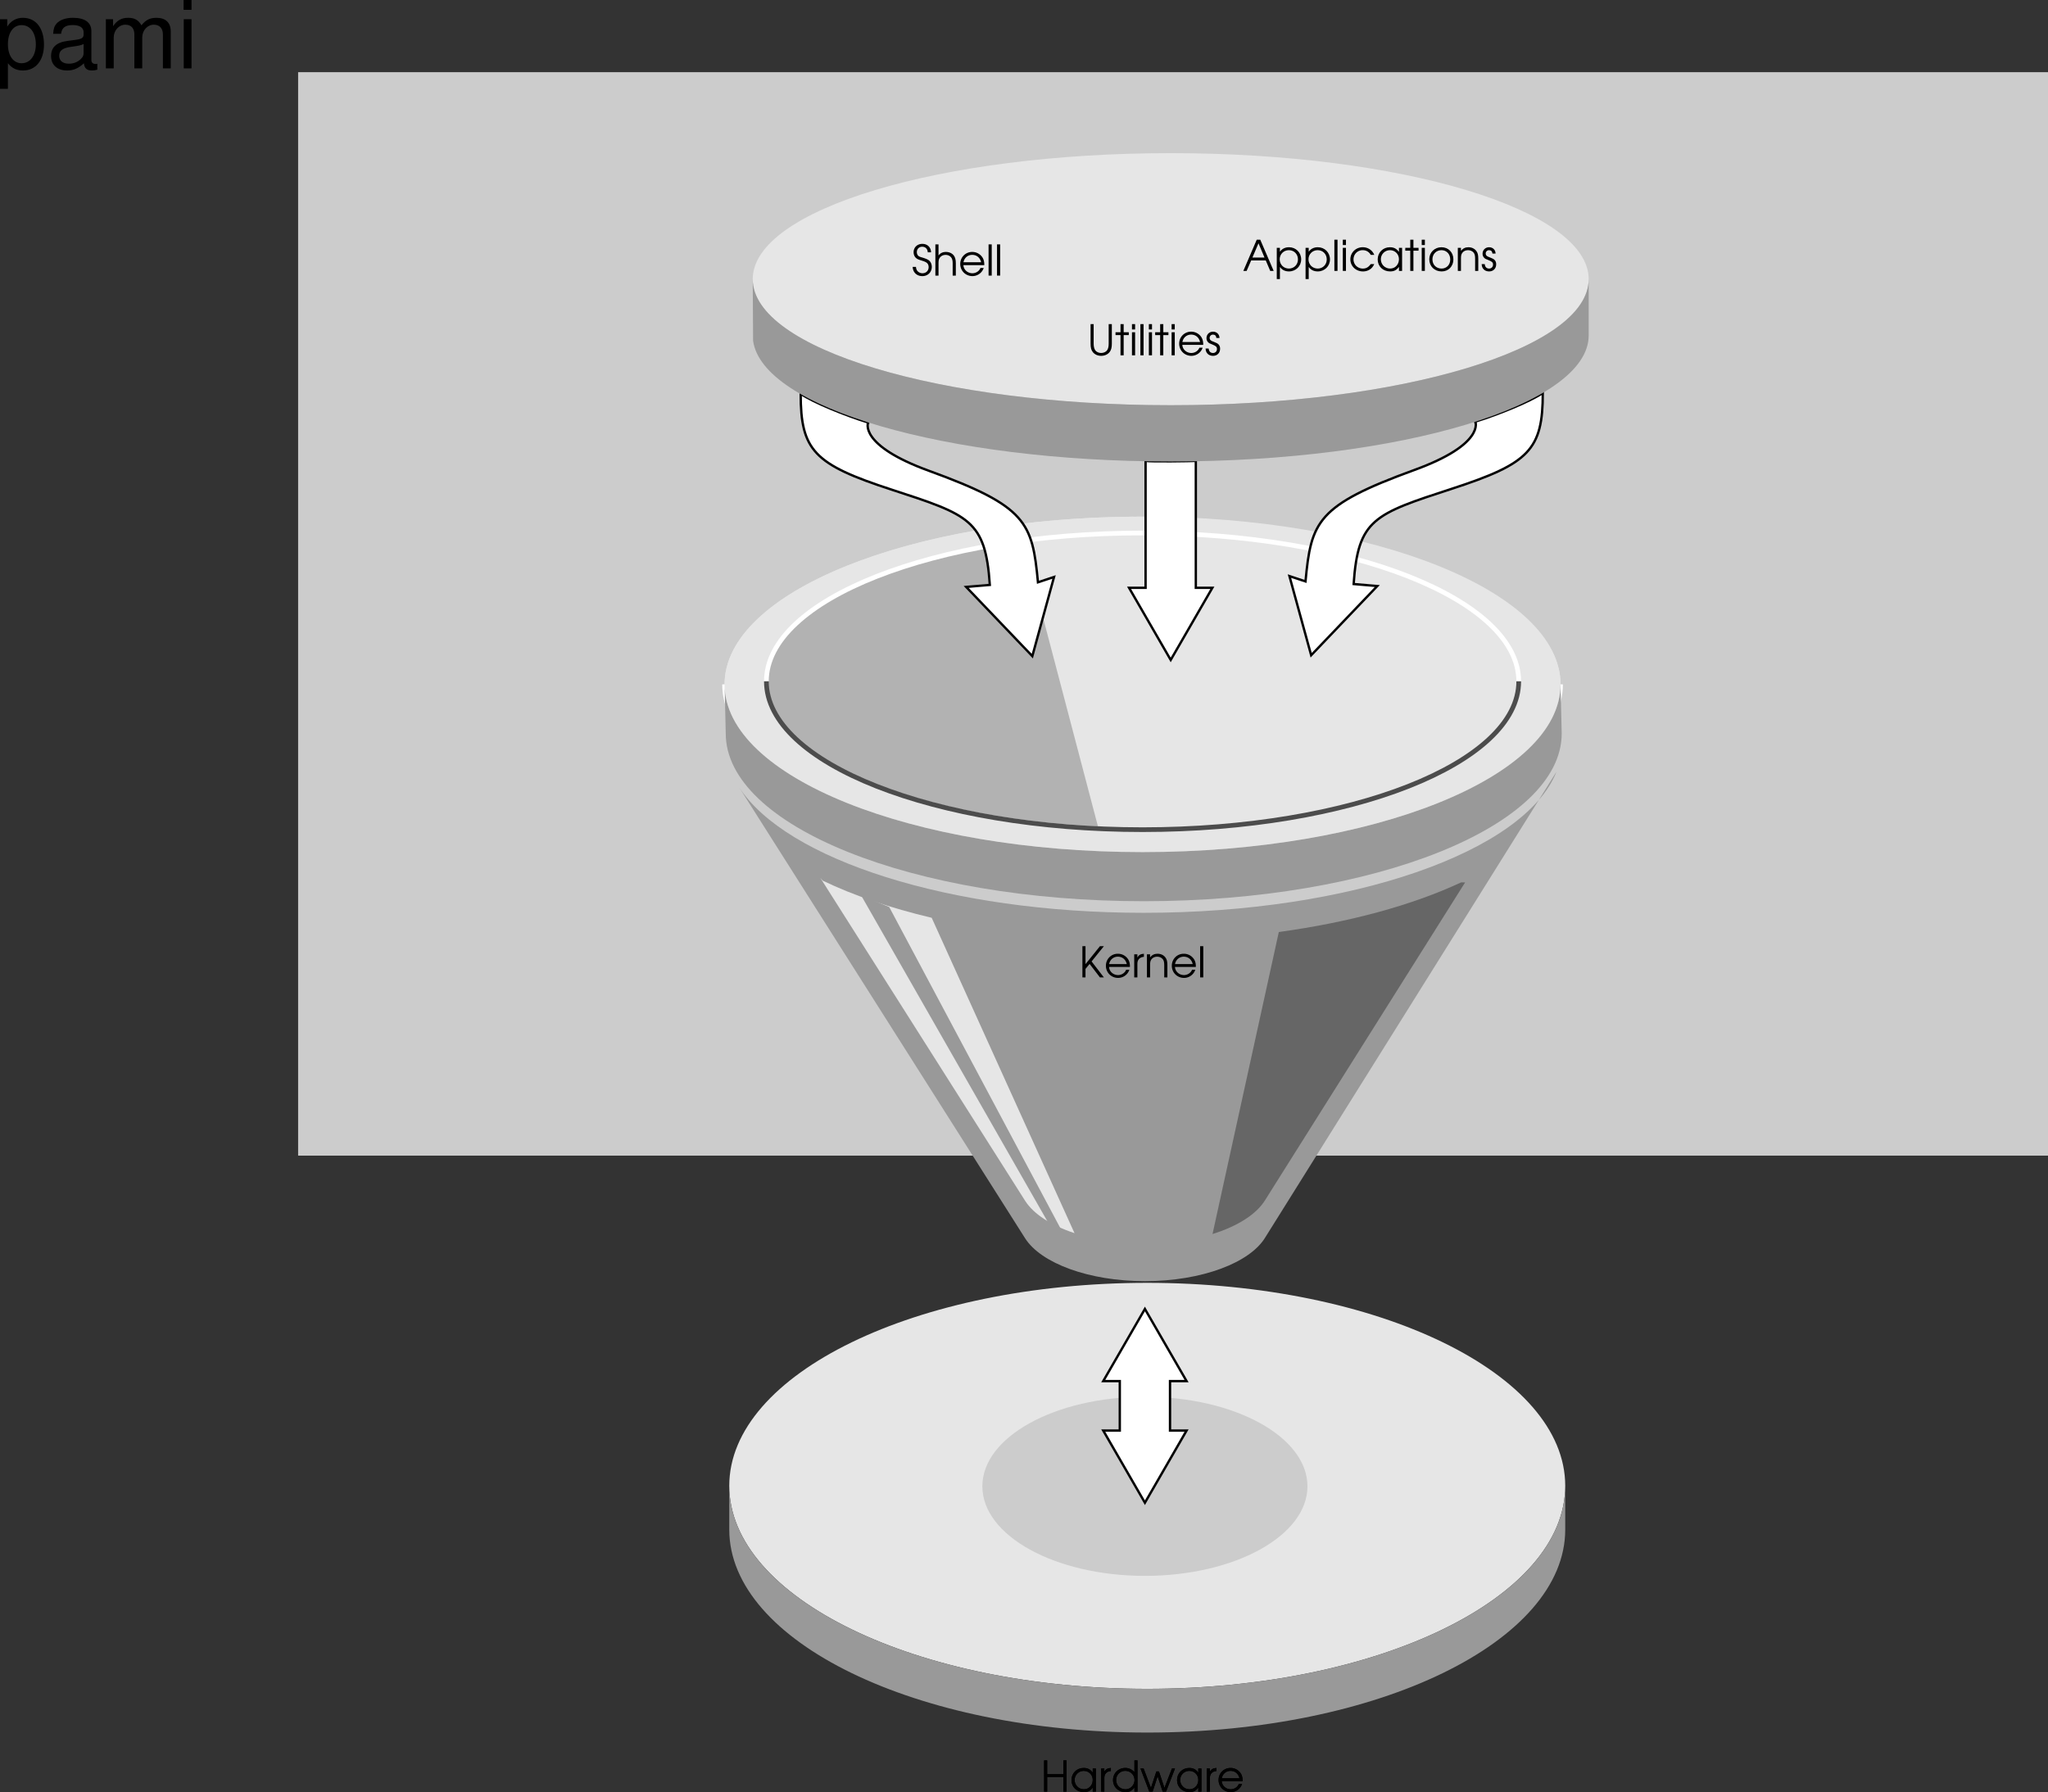 <svg xmlns="http://www.w3.org/2000/svg" xmlns:xlink="http://www.w3.org/1999/xlink" width="436.547" height="382.095"><rect width="100%" height="100%" fill="#333333" stroke="none"/><defs><path id="a" d="M.688 0h.656v-3.125h3.453V0h.672v-6.656h-.672v2.937H1.344v-2.937H.687Zm0 0"/><path id="b" d="M5.578-4.922h-.672v.875c-.484-.687-1.078-1-1.937-1C1.5-5.047.375-3.922.375-2.453.375-.97 1.5.109 3.031.109c.828 0 1.36-.265 1.875-.968V0h.672zm-2.594.5c1.094 0 1.922.844 1.922 1.938C4.906-1.36 4.094-.5 3.031-.5c-1.125 0-1.984-.875-1.984-2 0-1.063.875-1.922 1.937-1.922zm0 0"/><path id="c" d="M.563 0h.671v-2.875c-.015-.89.485-1.438 1.391-1.516v-.656c-.703.047-1.125.281-1.39.828v-.703H.561Zm0 0"/><path id="d" d="M5.594-6.656h-.657v2.515A2.493 2.493 0 0 0 3-5.047C1.5-5.047.375-3.922.375-2.453.375-.984 1.531.109 3.063.109c.828 0 1.359-.296 1.874-1V0h.657zm-2.61 2.234c1.094 0 1.97.86 1.97 1.953C4.953-1.39 4.093-.5 3.046-.5c-1.14 0-2-.844-2-1.984 0-1.079.86-1.938 1.937-1.938zm0 0"/><path id="e" d="M1.938 0h.718L3.72-3.266 4.797 0h.719l1.906-4.922h-.656L5.172-.797 4-4.312h-.547L2.297-.797.734-4.922H.063Zm0 0"/><path id="f" d="M5.5-2.234c0-.688-.094-1.094-.328-1.532a2.586 2.586 0 0 0-2.25-1.28C1.5-5.047.375-3.923.375-2.485c0 1.453 1.14 2.593 2.61 2.593a2.543 2.543 0 0 0 2.39-1.734h-.688C4.407-.937 3.704-.5 2.97-.5c-1.031 0-1.875-.766-1.922-1.734Zm-4.438-.61c.172-.937.922-1.578 1.86-1.578.953 0 1.672.594 1.906 1.578zm0 0"/><path id="g" d="M.688 0h.656v-1.813l.875-1.062L4.422 0h.844L2.64-3.406l2.625-3.25h-.844L1.344-2.828v-3.828H.687Zm0 0"/><path id="h" d="M.563 0h.671v-2.703c0-.563.079-.844.266-1.125.25-.375.719-.594 1.234-.594.485 0 .922.188 1.204.531.234.297.312.657.312 1.313V0h.672v-2.578c0-.828-.11-1.281-.438-1.703-.375-.485-.968-.766-1.671-.766-.641 0-1.172.25-1.579.766v-.64H.563Zm0 0"/><path id="i" d="M.563 0h.671v-6.656H.563Zm0 0"/><path id="j" d="M.688-6.656V-2.5c0 .86.125 1.36.468 1.797.39.515 1.047.812 1.782.812.75 0 1.406-.296 1.812-.812.328-.438.469-.938.469-1.797v-4.156h-.672V-2.5c0 .594-.094 1.063-.313 1.375-.25.39-.75.625-1.296.625-.532 0-1.032-.234-1.282-.625-.203-.313-.312-.781-.312-1.375v-4.156zm0 0"/><path id="k" d="M1.172 0h.672v-4.313h1.093v-.609H1.845v-1.734h-.672v1.734H.109v.61h1.063zm0 0"/><path id="l" d="M.563 0h.671v-4.922H.563Zm0-5.516h.671v-1.14H.563Zm0 0"/><path id="m" d="M.156-1.453C.172-.5.796.109 1.75.109c.89 0 1.5-.625 1.5-1.515 0-.61-.281-1.032-.86-1.266-.75-.312-.78-.328-.921-.39-.313-.157-.453-.36-.453-.657 0-.39.312-.703.718-.703.422 0 .672.25.72.719h.671c-.031-.797-.594-1.344-1.39-1.344-.798 0-1.391.594-1.391 1.39 0 .36.125.657.375.891.203.188.203.188.906.47.766.312.953.5.953.952 0 .485-.344.844-.828.844-.563 0-.89-.344-.938-.953Zm0 0"/><path id="n" d="M.203-1.86C.266-.671 1.078.11 2.281.11c1.14 0 2-.829 2-1.97 0-.577-.234-1.109-.656-1.421-.281-.188-.563-.313-1.234-.531-.61-.172-.813-.25-.985-.407-.187-.172-.312-.468-.312-.781 0-.672.484-1.156 1.14-1.156.688 0 1.141.453 1.188 1.187h.703c-.031-1.078-.781-1.797-1.86-1.797-1.078 0-1.859.75-1.859 1.782 0 .468.172.906.469 1.187.266.25.469.344 1.25.594.516.156.813.281 1.031.437.297.204.453.547.453.954C3.61-1.047 3.063-.5 2.297-.5a1.43 1.43 0 0 1-1.078-.484c-.188-.235-.266-.47-.313-.875zm0 0"/><path id="o" d="M.563 0h.671v-2.703c0-.531.079-.844.266-1.11.266-.39.734-.609 1.234-.609.485 0 .922.188 1.188.531.234.297.328.672.328 1.25V0h.672v-2.64c0-.75-.14-1.25-.422-1.641-.375-.485-.984-.766-1.703-.766-.672 0-1.235.281-1.563.766v-2.375H.563Zm0 0"/><path id="p" d="M.094 0h.703l.969-2.234h3.109L5.828 0h.734L3.704-6.656h-.75zM2.03-2.844 3.328-5.89 4.61-2.844zm0 0"/><path id="q" d="M.563-4.922v6.656h.671V-.844c.438.625 1.094.953 1.922.953 1.469 0 2.61-1.125 2.61-2.562 0-1.469-1.125-2.594-2.594-2.594-.844 0-1.516.344-1.938.969v-.844zm2.578.5c1.109 0 1.937.844 1.937 1.969C5.078-1.343 4.25-.5 3.156-.5c-1.125 0-1.969-.844-1.969-1.984 0-1.094.86-1.938 1.954-1.938zm0 0"/><path id="r" d="M4.719-1.453C4.203-.766 3.734-.5 3.03-.5c-1.11 0-1.984-.86-1.984-1.953 0-1.11.86-1.969 1.953-1.969.734 0 1.344.344 1.719 1h.75c-.407-1-1.344-1.625-2.453-1.625-1.485 0-2.641 1.14-2.641 2.578C.375-1.016 1.547.11 3.063.11a2.66 2.66 0 0 0 1.64-.546c.313-.25.5-.5.766-1.016zm0 0"/><path id="s" d="M2.969-5.047C1.5-5.047.375-3.937.375-2.5c0 1.531 1.11 2.61 2.64 2.61 1.438 0 2.5-1.079 2.5-2.563 0-1.5-1.062-2.594-2.546-2.594zm0 .625c1.078 0 1.875.828 1.875 1.984C4.844-1.312 4.062-.5 3-.5c-1.14 0-1.953-.813-1.953-1.969 0-1.125.828-1.953 1.922-1.953zm0 0"/><path id="t" d="M1.078 4.36h1.688v-5.454C3.64-.016 4.625.453 5.984.453c2.72 0 4.47-2.172 4.47-5.516 0-3.515-1.72-5.718-4.5-5.718-1.407 0-2.548.64-3.329 1.875v-1.578H1.078Zm4.61-13.58c1.828 0 3.03 1.625 3.03 4.125 0 2.375-1.218 4-3.03 4-1.782 0-2.922-1.61-2.922-4.062 0-2.469 1.14-4.063 2.921-4.063zm0 0"/><path id="u" d="M10.703-.984c-.187.046-.265.046-.36.046-.577 0-.905-.296-.905-.828v-6.156c0-1.86-1.36-2.86-3.938-2.86-1.547 0-2.766.438-3.484 1.22-.47.546-.672 1.14-.72 2.187h1.688c.141-1.281.891-1.86 2.454-1.86 1.515 0 2.343.547 2.343 1.547v.454c-.015.718-.375.968-1.734 1.156-2.36.297-2.734.375-3.36.64C1.454-4.921.845-4 .845-2.64.844-.734 2.156.453 4.28.453 5.594.453 6.656 0 7.844-1.078 7.954 0 8.484.453 9.562.453c.36 0 .579-.031 1.141-.172zM7.781-3.297c0 .563-.156.89-.656 1.36-.688.625-1.5.937-2.484.937-1.297 0-2.063-.625-2.063-1.688 0-1.093.719-1.656 2.516-1.906 1.781-.25 2.125-.328 2.687-.593zm0 0"/><path id="v" d="M1.406-10.484V0h1.672v-6.578c0-1.516 1.11-2.734 2.469-2.734 1.234 0 1.937.75 1.937 2.093V0h1.672v-6.578c0-1.516 1.11-2.734 2.469-2.734 1.219 0 1.938.765 1.938 2.093V0h1.671v-7.86c0-1.874-1.078-2.921-3.03-2.921-1.407 0-2.25.422-3.22 1.594-.625-1.11-1.468-1.594-2.828-1.594-1.39 0-2.343.515-3.218 1.781v-1.484zm0 0"/><path id="w" d="M3-10.484H1.344V0H3Zm0-4.094H1.312v2.094H3Zm0 0"/></defs><path fill="#ccc" d="M436.547 246.39v-231h-373v231h373"/><path fill="#e6e6e6" d="M243.547 110.144c-49.207 0-89.098 16.012-89.098 35.766 0 19.75 39.89 35.762 89.098 35.762 49.203 0 89.094-16.012 89.094-35.762 0-19.754-39.891-35.766-89.094-35.766"/><path fill="none" stroke="#fff" d="M154.45 145.91c0 19.75 39.89 35.762 89.097 35.762 49.203 0 89.094-16.012 89.094-35.762"/><path fill="#b2b2b2" d="M234.031 176.172c-39.8-1.836-70.672-15.067-70.672-31.117 0-13.82 22.899-25.551 54.68-29.715l15.992 60.832"/><path fill="#e6e6e6" d="M323.73 145.262c0 17.468-35.898 31.629-80.183 31.629-44.285 0-80.188-14.16-80.188-31.63 0-17.203 34.828-31.195 78.192-31.617l-.008-3.492c-48.278.43-87.094 16.274-87.094 35.758 0 19.75 39.89 35.762 89.098 35.762 49.203 0 89.093-16.012 89.093-35.762 0-19.754-41.14-35.766-90.343-35.766v3.493c44.285 0 81.433 14.16 81.433 31.625"/><path fill="none" stroke="#fff" d="M323.73 145.262c0-17.465-35.898-31.625-80.183-31.625-44.285 0-80.188 14.16-80.188 31.625"/><path fill="none" stroke="#4c4c4c" d="M163.36 145.262c0 17.468 35.902 31.629 80.187 31.629s80.183-14.16 80.183-31.63"/><path fill="#999" d="M332.64 145.91c0 19.75-39.89 35.762-89.093 35.762-49.207 0-89.098-16.012-89.098-35.762l.25 10.473c0 19.75 39.89 35.761 89.098 35.761 49.203 0 89.093-16.011 89.093-35.761l-.25-10.473"/><path fill="#fff" d="M254.898 98.266v27.058h3.528l-8.88 15.379-8.878-15.379h3.523V98.266c1.106.187 9.793.062 10.707 0"/><path fill="none" stroke="#000" stroke-miterlimit="10" stroke-width=".5" d="M254.898 98.266v27.058h3.528l-8.88 15.379-8.878-15.379h3.523V98.266c1.106.187 9.793.062 10.707 0zm0 0"/><path fill="#fff" d="M185.047 90.078s-2.125 4.813 13 10.313c20.804 7.566 22 11 23.203 23.757l3.426-1.132-4.63 16.875-14.1-14.754 5.042-.43c-.941-13.816-4.336-14.906-20.941-20.316-16.5-5.375-19.375-8.313-19.375-20.438 2.625 1.813 9.375 4.563 14.375 6.125"/><path fill="none" stroke="#000" stroke-width=".5" d="M185.047 90.078s-2.125 4.813 13 10.313c20.804 7.566 22 11 23.203 23.757l3.426-1.132-4.63 16.875-14.1-14.754 5.042-.43c-.941-13.816-4.336-14.906-20.941-20.316-16.5-5.375-19.375-8.313-19.375-20.438 2.625 1.813 9.375 4.563 14.375 6.125zm0 0"/><path fill="#fff" d="M314.484 89.89s2.125 4.813-13 10.313c-20.804 7.566-22 11-23.207 23.758l-3.422-1.133 4.63 16.875 14.097-14.754-5.043-.43c.945-13.816 4.34-14.906 20.945-20.316 16.5-5.375 19.375-8.312 19.375-20.437-2.625 1.812-9.375 4.562-14.375 6.125"/><path fill="none" stroke="#000" stroke-width=".5" d="M314.484 89.89s2.125 4.813-13 10.313c-20.804 7.566-22 11-23.207 23.758l-3.422-1.133 4.63 16.875 14.097-14.754-5.043-.43c.945-13.816 4.34-14.906 20.945-20.316 16.5-5.375 19.375-8.312 19.375-20.437-2.625 1.812-9.375 4.562-14.375 6.125zm0 0"/><path fill="#999" d="M218.52 264.027c3.382 5.285 13.535 9.121 25.527 9.121 12.172 0 22.441-3.949 25.672-9.355l62.05-99.242c-6.796 17.043-43.597 30.066-87.972 30.066-41.453 0-76.297-11.363-86.246-26.758l60.968 96.168"/><path fill="#e6e6e6" d="M244.547 273.512c-49.207 0-89.098 19.375-89.098 43.277 0 23.898 39.89 43.277 89.098 43.277 49.203 0 89.094-19.379 89.094-43.277 0-23.902-39.891-43.277-89.094-43.277"/><g transform="translate(-18.453 -173.61)"><use xlink:href="#a" width="100%" height="100%" x="240.324" y="555.595"/><use xlink:href="#b" width="100%" height="100%" x="246.471" y="555.595"/><use xlink:href="#c" width="100%" height="100%" x="252.618" y="555.595"/><use xlink:href="#d" width="100%" height="100%" x="255.327" y="555.595"/><use xlink:href="#e" width="100%" height="100%" x="261.492" y="555.595"/><use xlink:href="#b" width="100%" height="100%" x="268.971" y="555.595"/><use xlink:href="#c" width="100%" height="100%" x="275.118" y="555.595"/><use xlink:href="#f" width="100%" height="100%" x="277.827" y="555.595"/></g><path fill="#ccc" d="M244.047 297.8c-19.137 0-34.649 8.548-34.649 19.09 0 10.543 15.512 19.094 34.649 19.094 19.136 0 34.648-8.55 34.648-19.093s-15.512-19.09-34.648-19.09"/><path fill="#fff" d="M238.691 294.644v10.368h-3.523l8.879 15.379 8.879-15.38h-3.528v-10.554h3.528l-8.88-15.379-8.878 15.379h3.523v.187"/><path fill="none" stroke="#000" stroke-miterlimit="10" stroke-width=".5" d="M238.691 294.644v10.368h-3.523l8.879 15.379 8.879-15.38h-3.528v-10.554h3.528l-8.88-15.379-8.878 15.379h3.523zm0 0"/><path fill="#666" d="M258.457 263.105c5.379-1.68 9.441-4.265 11.262-7.312l42.578-67.652-.867-.004c-10.254 4.796-23.622 8.488-38.84 10.574l-14.133 64.394"/><path fill="#e6e6e6" d="M229.039 262.914c-4.945-1.633-8.707-4.05-10.52-6.887l-43.648-68.844.496.575c6.54 3.144 14.395 5.832 23.23 7.922l30.442 67.234"/><path fill="#999" d="m183.547 190.89 6 2.5 36.5 68.5-2.5-1-40-70"/><g transform="translate(-18.453 -173.61)"><use xlink:href="#g" width="100%" height="100%" x="248.491" y="382"/><use xlink:href="#f" width="100%" height="100%" x="253.81" y="382"/><use xlink:href="#c" width="100%" height="100%" x="259.66" y="382"/><use xlink:href="#h" width="100%" height="100%" x="262.369" y="382"/><use xlink:href="#f" width="100%" height="100%" x="267.859" y="382"/><use xlink:href="#i" width="100%" height="100%" x="273.709" y="382"/></g><path fill="#e6e6e6" d="M249.547 32.652c-49.207 0-89.098 12.028-89.098 26.867 0 14.84 39.89 26.872 89.098 26.872 49.203 0 89.094-12.032 89.094-26.872s-39.891-26.867-89.094-26.867"/><path fill="#999" d="M160.45 59.52c0 14.84 39.89 26.87 89.097 26.87 49.203 0 89.094-12.03 89.094-26.87v12c0 14.84-39.891 26.87-89.094 26.87-47.961 0-87.067-11.43-89.02-25.746l-.078-13.125m-4.999 257.27c0 23.898 39.89 43.277 89.097 43.277 49.203 0 89.094-19.379 89.094-43.277v9.328c0 23.899-39.891 43.274-89.094 43.274-49.207 0-89.098-19.375-89.098-43.274v-9.328"/><g transform="translate(-18.453 -173.61)"><use xlink:href="#a" width="100%" height="100%" x="240.324" y="555.595"/><use xlink:href="#b" width="100%" height="100%" x="246.471" y="555.595"/><use xlink:href="#c" width="100%" height="100%" x="252.618" y="555.595"/><use xlink:href="#d" width="100%" height="100%" x="255.327" y="555.595"/><use xlink:href="#e" width="100%" height="100%" x="261.492" y="555.595"/><use xlink:href="#b" width="100%" height="100%" x="268.971" y="555.595"/><use xlink:href="#c" width="100%" height="100%" x="275.118" y="555.595"/><use xlink:href="#f" width="100%" height="100%" x="277.827" y="555.595"/></g><g transform="translate(-18.453 -173.61)"><use xlink:href="#j" width="100%" height="100%" x="250.231" y="249.37"/><use xlink:href="#k" width="100%" height="100%" x="256.126" y="249.37"/><use xlink:href="#l" width="100%" height="100%" x="259.177" y="249.37"/><use xlink:href="#i" width="100%" height="100%" x="260.977" y="249.37"/><use xlink:href="#l" width="100%" height="100%" x="262.777" y="249.37"/><use xlink:href="#k" width="100%" height="100%" x="264.577" y="249.37"/><use xlink:href="#l" width="100%" height="100%" x="267.628" y="249.37"/><use xlink:href="#f" width="100%" height="100%" x="269.428" y="249.37"/><use xlink:href="#m" width="100%" height="100%" x="275.278" y="249.37"/></g><g transform="translate(-18.453 -173.61)"><use xlink:href="#n" width="100%" height="100%" x="212.79" y="232.37"/><use xlink:href="#o" width="100%" height="100%" x="217.272" y="232.37"/><use xlink:href="#f" width="100%" height="100%" x="222.762" y="232.37"/><use xlink:href="#i" width="100%" height="100%" x="228.612" y="232.37"/><use xlink:href="#i" width="100%" height="100%" x="230.412" y="232.37"/></g><g transform="translate(-18.453 -173.61)"><use xlink:href="#p" width="100%" height="100%" x="283.384" y="231.37"/><use xlink:href="#q" width="100%" height="100%" x="290.044" y="231.37"/><use xlink:href="#q" width="100%" height="100%" x="296.182" y="231.37"/><use xlink:href="#i" width="100%" height="100%" x="302.32" y="231.37"/><use xlink:href="#l" width="100%" height="100%" x="304.12" y="231.37"/><use xlink:href="#r" width="100%" height="100%" x="305.92" y="231.37"/><use xlink:href="#b" width="100%" height="100%" x="311.743" y="231.37"/><use xlink:href="#k" width="100%" height="100%" x="317.89" y="231.37"/><use xlink:href="#l" width="100%" height="100%" x="320.941" y="231.37"/><use xlink:href="#s" width="100%" height="100%" x="322.741" y="231.37"/><use xlink:href="#h" width="100%" height="100%" x="328.636" y="231.37"/><use xlink:href="#m" width="100%" height="100%" x="334.126" y="231.37"/></g><g transform="translate(-18.453 -173.61)"><use xlink:href="#t" width="100%" height="100%" x="17.375" y="188.188"/><use xlink:href="#u" width="100%" height="100%" x="28.495" y="188.188"/><use xlink:href="#v" width="100%" height="100%" x="39.615" y="188.188"/><use xlink:href="#w" width="100%" height="100%" x="56.275" y="188.188"/></g></svg>
